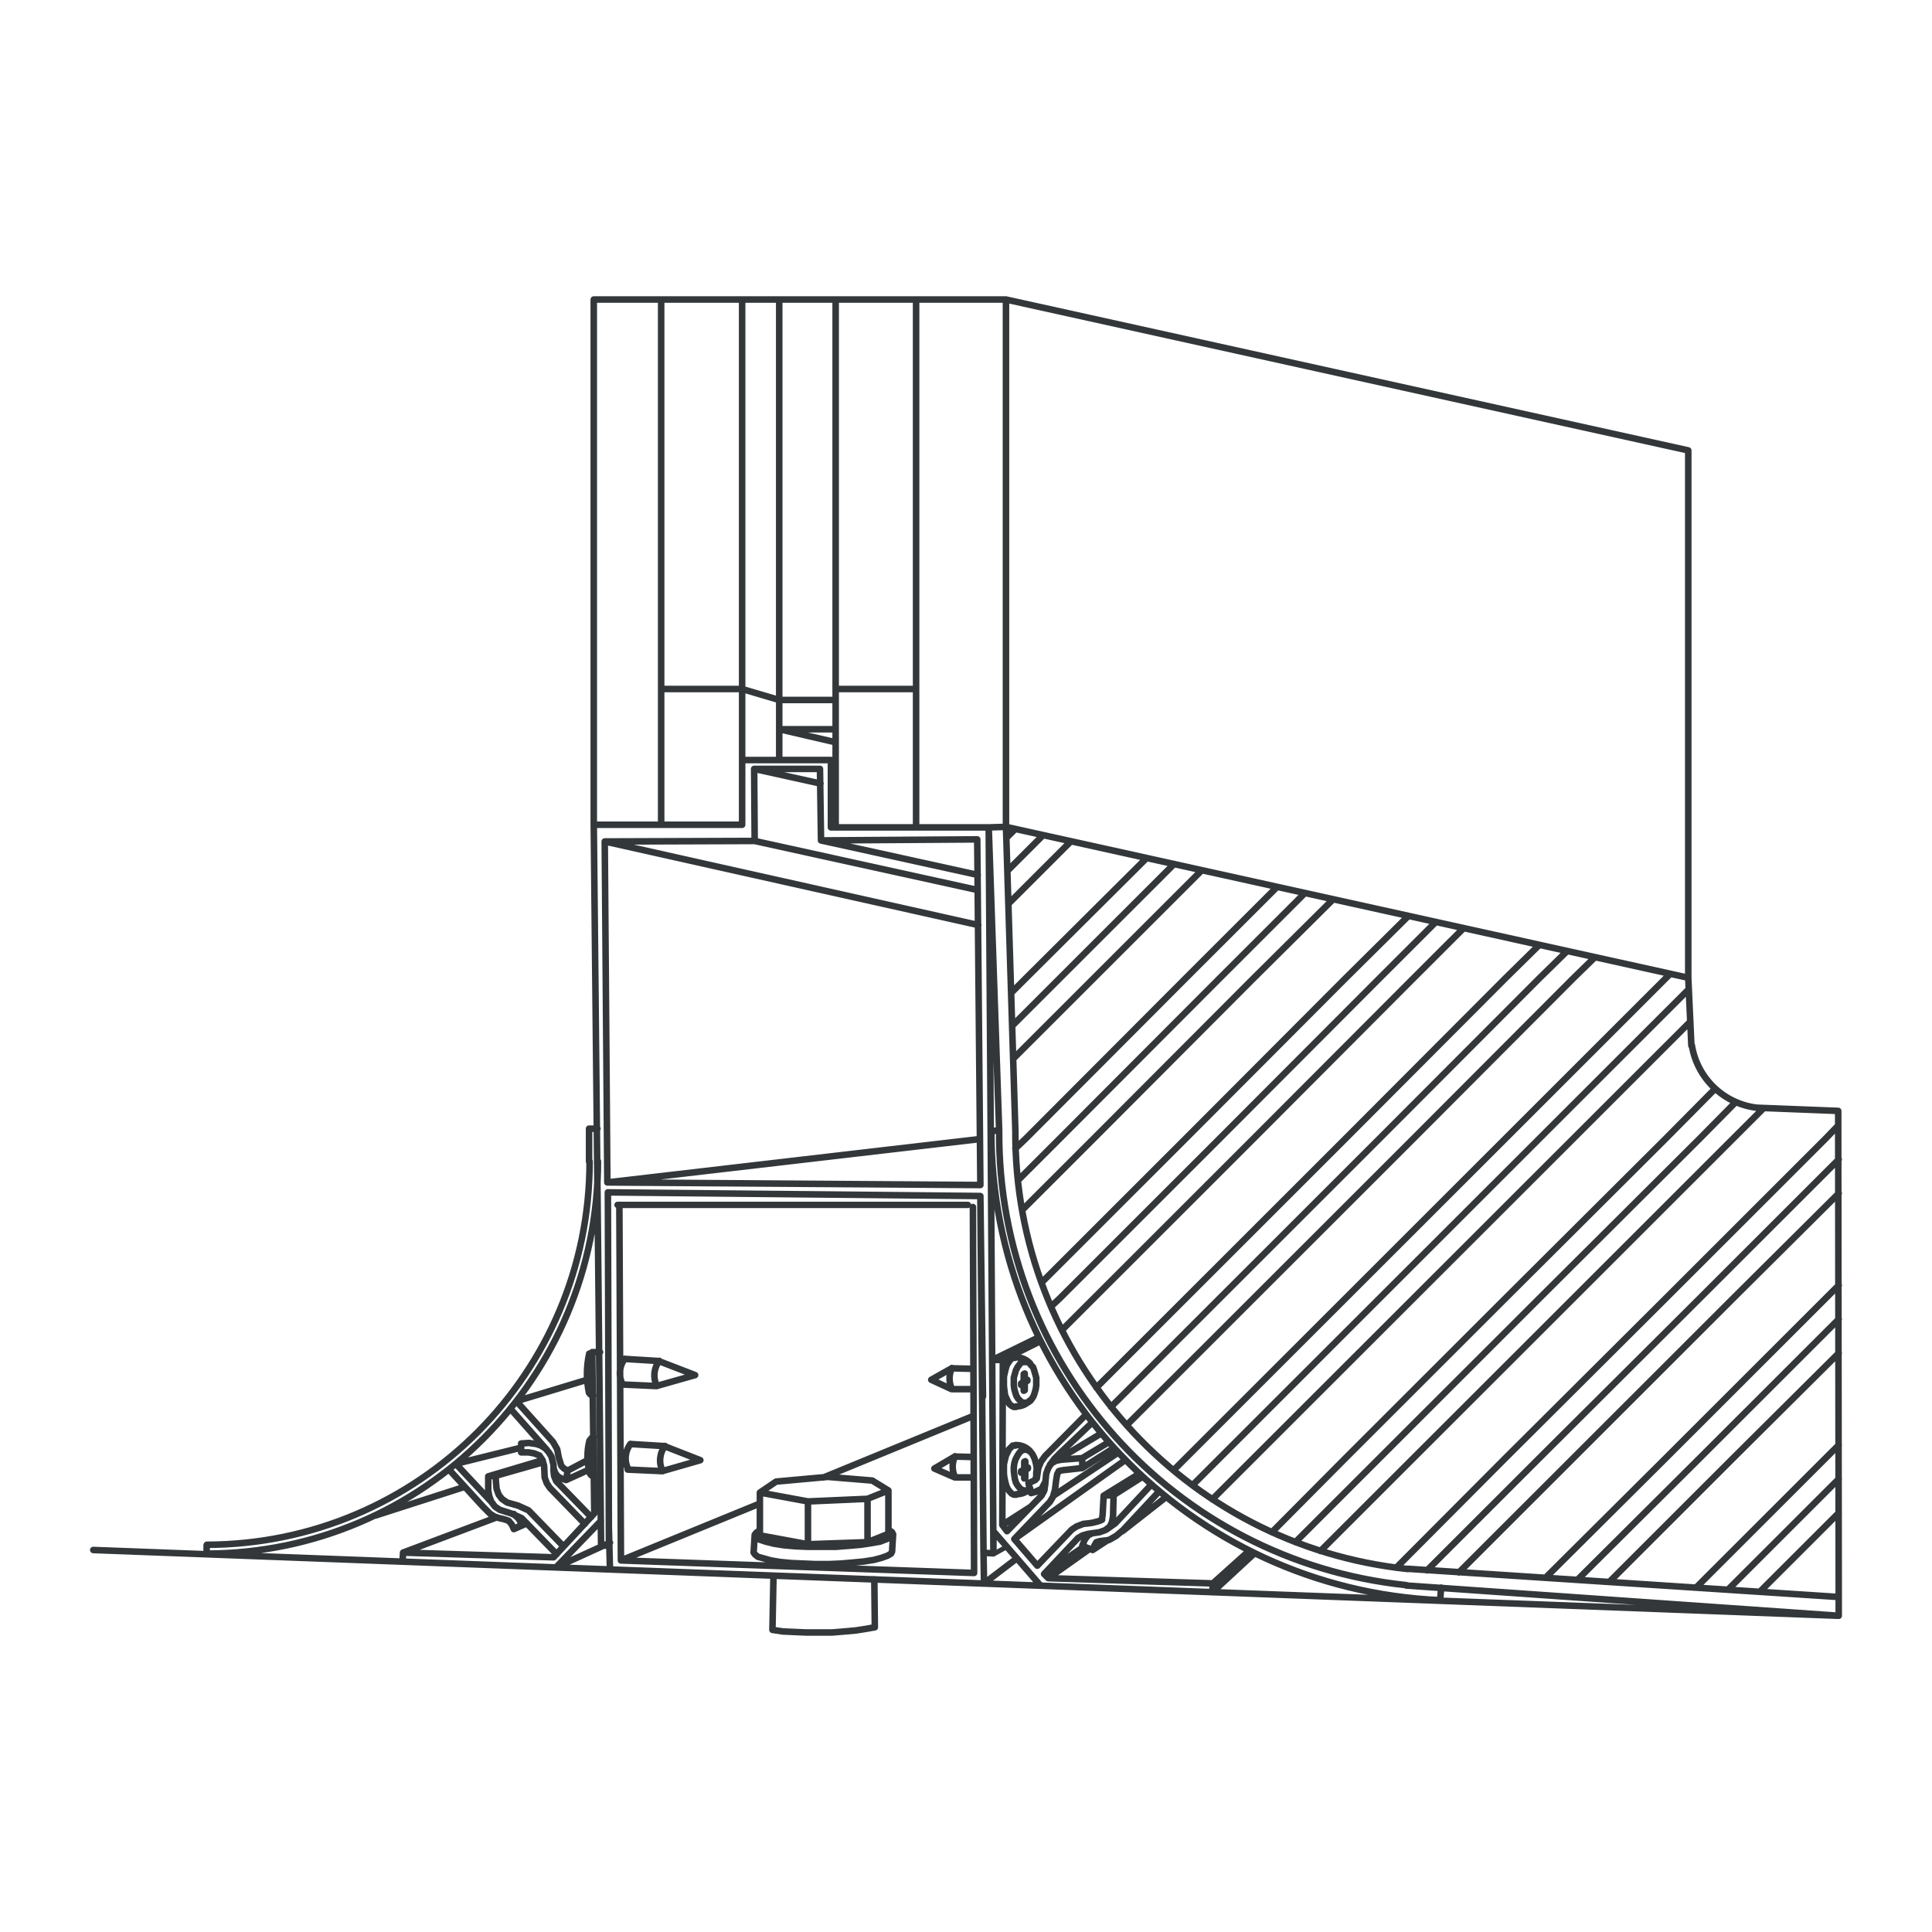 <?xml version="1.0" encoding="UTF-8"?> <!-- Generator: Adobe Illustrator 15.1.0, SVG Export Plug-In . SVG Version: 6.00 Build 0) --> <svg xmlns="http://www.w3.org/2000/svg" xmlns:xlink="http://www.w3.org/1999/xlink" id="Layer_1" x="0px" y="0px" width="212.6px" height="212.6px" viewBox="0 0 212.6 212.6" xml:space="preserve"> <g> <defs> <rect id="SVGID_1_" x="9.904" y="32.599" width="192.791" height="147.402"></rect> </defs> <clipPath id="SVGID_2_"> <use xlink:href="#SVGID_1_" overflow="visible"></use> </clipPath> <path clip-path="url(#SVGID_2_)" fill="none" stroke="#333739" stroke-width="0.72" stroke-linecap="round" stroke-linejoin="round" stroke-miterlimit="10" d=" M107.883,131.829l0.285,21.842 M64.889,162.108c0.087,0.184,0.248,0.322,0.443,0.382 M65.321,158.093 c-0.197,0.082-0.347,0.247-0.41,0.451 M64.862,158.531c-0.296,1.176-0.284,2.41,0.037,3.58 M64.85,153.281 c0.065,0.17,0.231,0.281,0.413,0.275 M64.839,148.953c-0.321,1.418-0.33,2.89-0.028,4.312 M56.83,154.19l7.761-2.356 M62.292,162.865l2.529-1.149 M62.464,161.83l2.185-1.149 M60.912,161.543l0.172,0.518l0.288,0.401l0.402,0.23l0.518,0.172 l0.172-1.034l-0.402-0.23l-0.288-0.286l-0.287-0.919l-0.173-0.921l-0.46-0.804l-4.024-4.48 M60.164,159.532l-3.966-4.482 M50.161,161.083l7.187-1.781 M53.726,162.462l5.979-1.781 M54.531,162.406l5.231-1.494 M56.543,168.265l1.437-0.632 M57.463,167.748l0.459-0.173 M49.414,161.715l3.737,4.079l0.805,0.805l0.46,0.287l0.517,0.172l0.517,0.115l0.518,0.173 l0.345,0.402l0.23,0.517l0.92-0.517l-0.403-0.632l-0.517-0.518 M54.186,165.392l-4.025-4.309 M61.199,162.98l-0.23-0.574 l-0.057-0.519v-0.688l-0.23-0.919l-0.287-0.46l-0.346-0.402l-0.517-0.345l-0.517-0.172l-0.805-0.115l-0.862,0.057v0.978h0.804 M60.509,163.726l-0.345-0.517l-0.229-0.632l-0.058-1.264l-0.172-0.633l-0.345-0.517l-0.575-0.23l-0.633-0.114 M58.152,166.198 l-1.149-0.519l-1.208-0.344l-0.574-0.402l-0.345-0.46l-0.23-0.632l-0.058-0.632l-0.057-0.804l-0.805,0.057v1.551 M57.405,167.058 l-1.15-0.517l-1.265-0.402l-0.517-0.345l-0.402-0.517l-0.23-0.632l-0.115-0.633 M65.051,166.944l-3.852-3.964 M64.361,167.691 l-3.852-3.965 M62.004,170.161l-3.852-3.964 M61.257,171.024l-3.852-3.966 M66.128,167.359l-4.929,5.101l5.922-2.7 M44.355,170.85 l16.557,0.518l4.484-4.826l-0.23-17.753h0.862 M44.298,171.827l0.057-0.978l10.233-3.849 M41.308,166.772l9.831-3.16 M64.821,127.818v-3.62h0.92 M22.739,170.046v0.978 M22.762,169.989c23.3-0.061,42.148-18.945,42.117-42.199 M22.764,170.965 c23.808-0.062,43.066-19.384,43.034-43.177 M104.751,150.536c-0.35,0.729-0.35,1.577,0,2.306 M105.095,160.246 c-0.349,0.729-0.349,1.577,0,2.306 M72.549,149.751c-0.612,0.797-0.714,1.874-0.261,2.771 M73.182,159.116 c-0.613,0.797-0.715,1.874-0.262,2.771 M69.388,158.886c-0.613,0.797-0.715,1.874-0.262,2.771 M72.87,161.887l4.196-1.206 L73.1,159.13l-3.737-0.229 M72.87,161.887l-3.795-0.172 M68.755,149.522c-0.613,0.797-0.715,1.874-0.262,2.771 M72.237,152.523 l4.254-1.206l-4.024-1.552l-3.737-0.229 M72.237,152.523l-3.794-0.173 M90.634,162.577l16.499-6.78 M68.328,171.712l15.292-6.262 M85,179.355l1.15,0.172l1.264,0.057l1.323,0.058h1.437h1.38l1.379-0.114l1.265-0.115l1.092-0.172l0.978-0.173l-0.058-5.285 M85.115,173.378L85,179.355 M83.62,164.243l1.782-1.207l5.692-0.517l4.886,0.402l1.782,1.091 M95.463,164.933v4.769 M88.909,165.22v4.711 M98.28,168.839l-0.115,1.897 M83.045,168.954l-0.115,1.896 M83.62,168.954l5.289,0.977l6.554-0.229 l2.299-0.919v-4.77l-2.299,0.92l-6.554,0.287l-5.289-0.977V168.954z M83.62,168.38l-0.402,0.287l-0.173,0.23l0.115,0.286 l0.403,0.23l0.689,0.23l0.92,0.229l1.093,0.172l1.322,0.115l1.38,0.057h1.494h1.495l1.437-0.113l1.323-0.115l1.149-0.173 l0.978-0.172l0.747-0.287l0.46-0.23l0.23-0.288l-0.115-0.229l-0.403-0.288 M82.93,170.793l0.115,0.23l0.345,0.287l0.633,0.172 l0.804,0.229l1.035,0.173L87.07,172l1.322,0.057l1.379,0.058h1.38l1.38-0.058l1.322-0.114l1.207-0.115l1.093-0.172l0.862-0.23 l0.633-0.229l0.402-0.23l0.115-0.229 M123.519,168.495l4.77-3.735 M108.282,174.24l3.623-2.758 M107.005,152.867h-2.286 l-2.242-1.034l2.242-1.264l2.228,0.057 M107.133,162.577h-2.069l-2.243-0.978l2.243-1.32l2.069,0.057 M113.113,161.486v0.114 M112.365,161.887v0.174 M112.825,161.774v0.86 M112.71,160.854l0.115-0.058v0.862 M112.71,162.693l0.115-0.059 M112.825,161.774 l0.287-0.174 M112.365,162.061l0.346-0.174 M112.825,161.658l0.287-0.173 M112.365,161.887l0.346-0.172 M112.71,161.887v0.806 M112.71,160.854v0.861 M111.88,164.415c0.562,0.015,1.105-0.216,1.482-0.634 M113.357,159.686 c-0.418-0.45-1.013-0.694-1.627-0.669 M111.732,159.073h-0.287l-0.172,0.173l-0.23,0.229l-0.172,0.346l-0.172,0.345l-0.115,0.459 l-0.115,0.518v0.518v0.517l0.057,0.459l0.115,0.518l0.115,0.402l0.172,0.345l0.23,0.288l0.173,0.172l0.229,0.114h0.287 M113.917,162.865l0.115-0.402v-0.401l0.057-0.461l-0.057-0.401l-0.115-0.46l-0.115-0.344l-0.172-0.346l-0.173-0.229l-0.229-0.172 l-0.23-0.115h-0.287l-0.23,0.057l-0.229,0.173l-0.173,0.23l-0.172,0.287l-0.174,0.344l-0.115,0.403l-0.057,0.401v0.459l0.057,0.46 l0.059,0.402l0.115,0.402l0.172,0.288l0.23,0.286l0.172,0.173l0.287,0.114h0.23l0.23-0.057l0.229-0.115 M113.055,151.833v0.115 M112.365,152.236v0.172 M112.767,152.12v0.862 M112.652,151.201l0.115-0.058v0.861 M112.652,153.039l0.115-0.057 M112.767,152.12 l0.288-0.172 M112.365,152.407l0.287-0.172 M112.767,152.005l0.288-0.172 M112.365,152.236l0.287-0.172 M112.652,152.236v0.804 M112.652,151.201v0.862 M111.823,154.762c0.562,0.017,1.104-0.215,1.481-0.633 M113.357,150.033 c-0.418-0.45-1.013-0.695-1.627-0.669 M111.675,149.42h-0.23l-0.229,0.172l-0.173,0.23l-0.23,0.345l-0.113,0.344l-0.115,0.46 l-0.115,0.518v0.517v0.518l0.057,0.46l0.059,0.517l0.172,0.402l0.172,0.345l0.174,0.287l0.229,0.173l0.229,0.115h0.23 M112.825,149.879h-0.288l-0.229,0.115l-0.173,0.229l-0.173,0.23l-0.172,0.345l-0.115,0.402l-0.115,0.402v0.401v0.46l0.057,0.402 l0.115,0.402l0.115,0.345l0.174,0.287l0.229,0.229l0.172,0.172l0.229,0.059h0.289l0.229-0.059l0.229-0.172l0.172-0.229l0.173-0.287 l0.114-0.345l0.115-0.402l0.059-0.402v-0.46v-0.401l-0.115-0.402l-0.115-0.402l-0.115-0.345l-0.229-0.23l-0.173-0.229l-0.229-0.115 H112.825z M67.006,168.265l0.115,4.425 M68.339,132.589h-0.183l0.172,39.123l38.862,1.379l-0.058-18.673l-0.071-21.597 M108.226,170.816l0.057,3.425 M109.203,149.651l5.059-2.472 M110.353,149.651l4.139-2.069 M115.929,164.588l7.07-4.711 M113.457,164.301l1.495-0.402 M120.241,170.564l1.666-1.093 M121.736,168.323l0.979-0.689l3.967-4.252 M119.378,169.414 l-0.287,0.69l1.15,0.459l0.172-0.459l0.23-0.403l0.402-0.115l0.977-0.115l0.805-0.459l0.748-0.632l3.967-4.252 M120.183,168.725 l-0.459,0.229l-0.346,0.46 M115.988,160.854l5.174-3.103 M115.527,161.198l0.518-0.689l0.632-0.632l3.507-3.333 M115.009,163.094 l-0.402,0.747l-0.748,0.346l-0.401,0.114l-0.287-1.092l0.632-0.287 M119.493,155.682l-4.484,4.539l-0.46,0.633l-0.287,0.689 l-0.114,0.747l-0.059,0.402l-0.287,0.229 M110.295,167.805l3.047-1.952 M115.355,173.666l4.541-3.218 M114.894,173.206l4.428-3.045 M111.616,169.358l12.189-8.677 M122.54,164.531l3.162-2.011 M121.448,164.588l3.908-2.413 M119.091,161.543l3.449-2.184 M119.091,160.451l2.875-1.724 M114.148,172.287l3.793-3.965l0.518-0.344l0.748-0.288l0.574-0.058l0.402-0.058l0.689-0.172 l0.289-0.115l0.115-0.057v-0.174l0.057-0.344l0.115-2.126l1.092-0.058l-0.057,2.299 M114.894,173.206l3.738-3.964l0.516-0.288 l0.633-0.172l1.207-0.172l0.633-0.23l0.518-0.401l0.23-0.518l0.115-0.632 M111.616,169.358l3.91-4.08l0.346-0.574l0.229-0.805 l0.059-0.518l0.057-0.459l0.115-0.689l0.115-0.23l0.058-0.115l0.172-0.057l0.345-0.057l2.07-0.23v-1.092l-2.242,0.172 M110.812,168.495l3.795-3.907l0.287-0.517l0.115-0.632l0.115-1.265l0.23-0.632l0.344-0.517l0.518-0.288l0.633-0.115 M133.406,175.217l4.6-4.252 M133.464,174.24l3.967-3.562 M109.318,170.93v-2.435l5.174,5.975 M114.894,173.206l0.461,0.46 l18.109,0.574l-0.059,0.977 M111.616,169.358l2.531,2.93 M110.812,168.495l-0.517-0.69l0.058-18.154h-1.149 M202.335,177.802 l-192.071-7.238 M158.472,176.136l0.113-1.436 M109.088,124.365c-0.08,27.691,21.718,50.514,49.401,51.722 M109.95,124.427h-0.92 M66.833,130.115l40.99-4.77 M66.546,92.597l41.105,9.193 M90.346,92.482l17.247,3.792 M83.045,92.54l24.548,5.4 M82.988,84.611 l7.301,1.609 M66.546,92.597l0.287,37.518l41.048,0.287l-0.345-38.035l-17.19,0.115l-0.115-7.871h-7.243l0.057,7.929L66.546,92.597 z M65.339,90.76l0.804,79.292l0.863,0.058l-0.115-38.901l40.99,0.402l0.345,39.264l1.092,0.057L108.8,91.046 M91.956,81.681 l-6.209-1.437h6.209v3.505l-0.517-0.115h-5.692v-3.39h6.209 M91.439,83.635l0.517,0.115 M81.666,83.635h9.773v7.412H108.8 M85.747,83.635v-6.607V32.959 M91.956,77.027h-6.209l-4.081-1.207h-8.911 M110.698,32.959l75.08,16.605v58.029 M100.809,75.821 h-8.853 M100.809,91.046V32.959 M72.755,90.76v-57.8 M91.956,91.046v-0.977v-57.11 M110.698,90.989V32.959H65.339v57.8h16.327 v-57.8 M186.122,115.062l-0.344-7.469 M193.425,121.9l8.854,0.345 M186.173,115.032c0.596,3.668,3.572,6.484,7.27,6.878 M202.335,175.735l-0.057-53.49 M110.698,90.989l75.08,16.604 M111.732,124.427l-1.033-33.438l-1.898,0.058l1.15,33.381 M154.907,172.632l47.428,3.103v2.067l-47.602-3.332 M109.95,124.408c-0.172,25.708,19.207,47.349,44.791,50.021 M111.734,124.42 c-0.166,24.791,18.52,45.661,43.193,48.238 M193.654,175.16l8.682-8.676 M177.099,174.069l13.623-13.617l11.613-11.548 M160.54,173.034l12.592-12.583l17.59-17.581l11.613-11.548 M145.306,170.678l10.232-10.227l17.594-17.581l17.59-17.581 l3.336-3.333 M133.406,164.99l4.541-4.539l17.592-17.581l17.594-17.581l12.877-12.87 M123.978,156.831l13.969-13.961l17.592-17.581 l17.594-17.64l2.355-2.297 M116.849,146.375l3.508-3.505l17.59-17.581l17.592-17.64l5.52-5.514 M112.48,133.16l7.877-7.871 l17.59-17.64l8.74-8.674 M111.502,116.498l8.854-8.849l11.9-11.893 M110.986,99.435l6.84-6.837 M190.148,174.93l12.188-12.181 M173.591,173.838l13.451-13.387l15.293-15.283 M157.034,172.804l12.359-12.353l17.648-17.581l15.293-15.283 M142.548,169.701 l9.254-9.25l17.592-17.581l17.648-17.581l3.969-4.022 M131.222,163.44l2.988-2.988l17.592-17.581l17.592-17.581l16.441-16.433 M122.253,154.822l11.957-11.951l17.592-17.581l17.592-17.64l3.047-2.986 M115.642,143.789l0.978-0.919l17.591-17.581l17.592-17.64 l6.209-6.204 M112.021,129.885l4.599-4.596l17.591-17.64l9.371-9.364 M111.387,112.879l5.232-5.229l12.589-12.582 M110.87,95.816 l3.908-3.907 M186.642,174.7l14.256-14.249l1.438-1.437 M170.083,173.609l13.223-13.157l17.592-17.581l1.438-1.437 M153.642,172.517l12.016-12.065l17.648-17.581l17.592-17.581l1.381-1.437 M139.96,168.611l8.105-8.159l17.592-17.581 l17.648-17.581l5.404-5.458 M129.152,161.774l1.322-1.322l17.592-17.581l17.592-17.581l17.648-17.64l0.461-0.459 M120.644,152.696 l9.83-9.825l17.592-17.581l17.592-17.64l3.736-3.676 M114.607,141.147l15.867-15.857l17.592-17.64l6.898-6.836 M111.732,126.38 l1.15-1.091l17.592-17.64l10.061-10.053 M111.273,109.259l1.609-1.609l13.279-13.213 M110.755,92.196l0.977-0.977"></path> </g> <line fill="none" stroke="#333739" stroke-width="0.705" stroke-linecap="round" stroke-linejoin="round" stroke-miterlimit="10" x1="67.955" y1="132.59" x2="106.51" y2="132.59"></line> <line fill="none" stroke="#333739" stroke-width="0.535" stroke-linecap="round" stroke-linejoin="round" stroke-miterlimit="10" x1="109.568" y1="170.886" x2="110.588" y2="170.318"></line> </svg> 